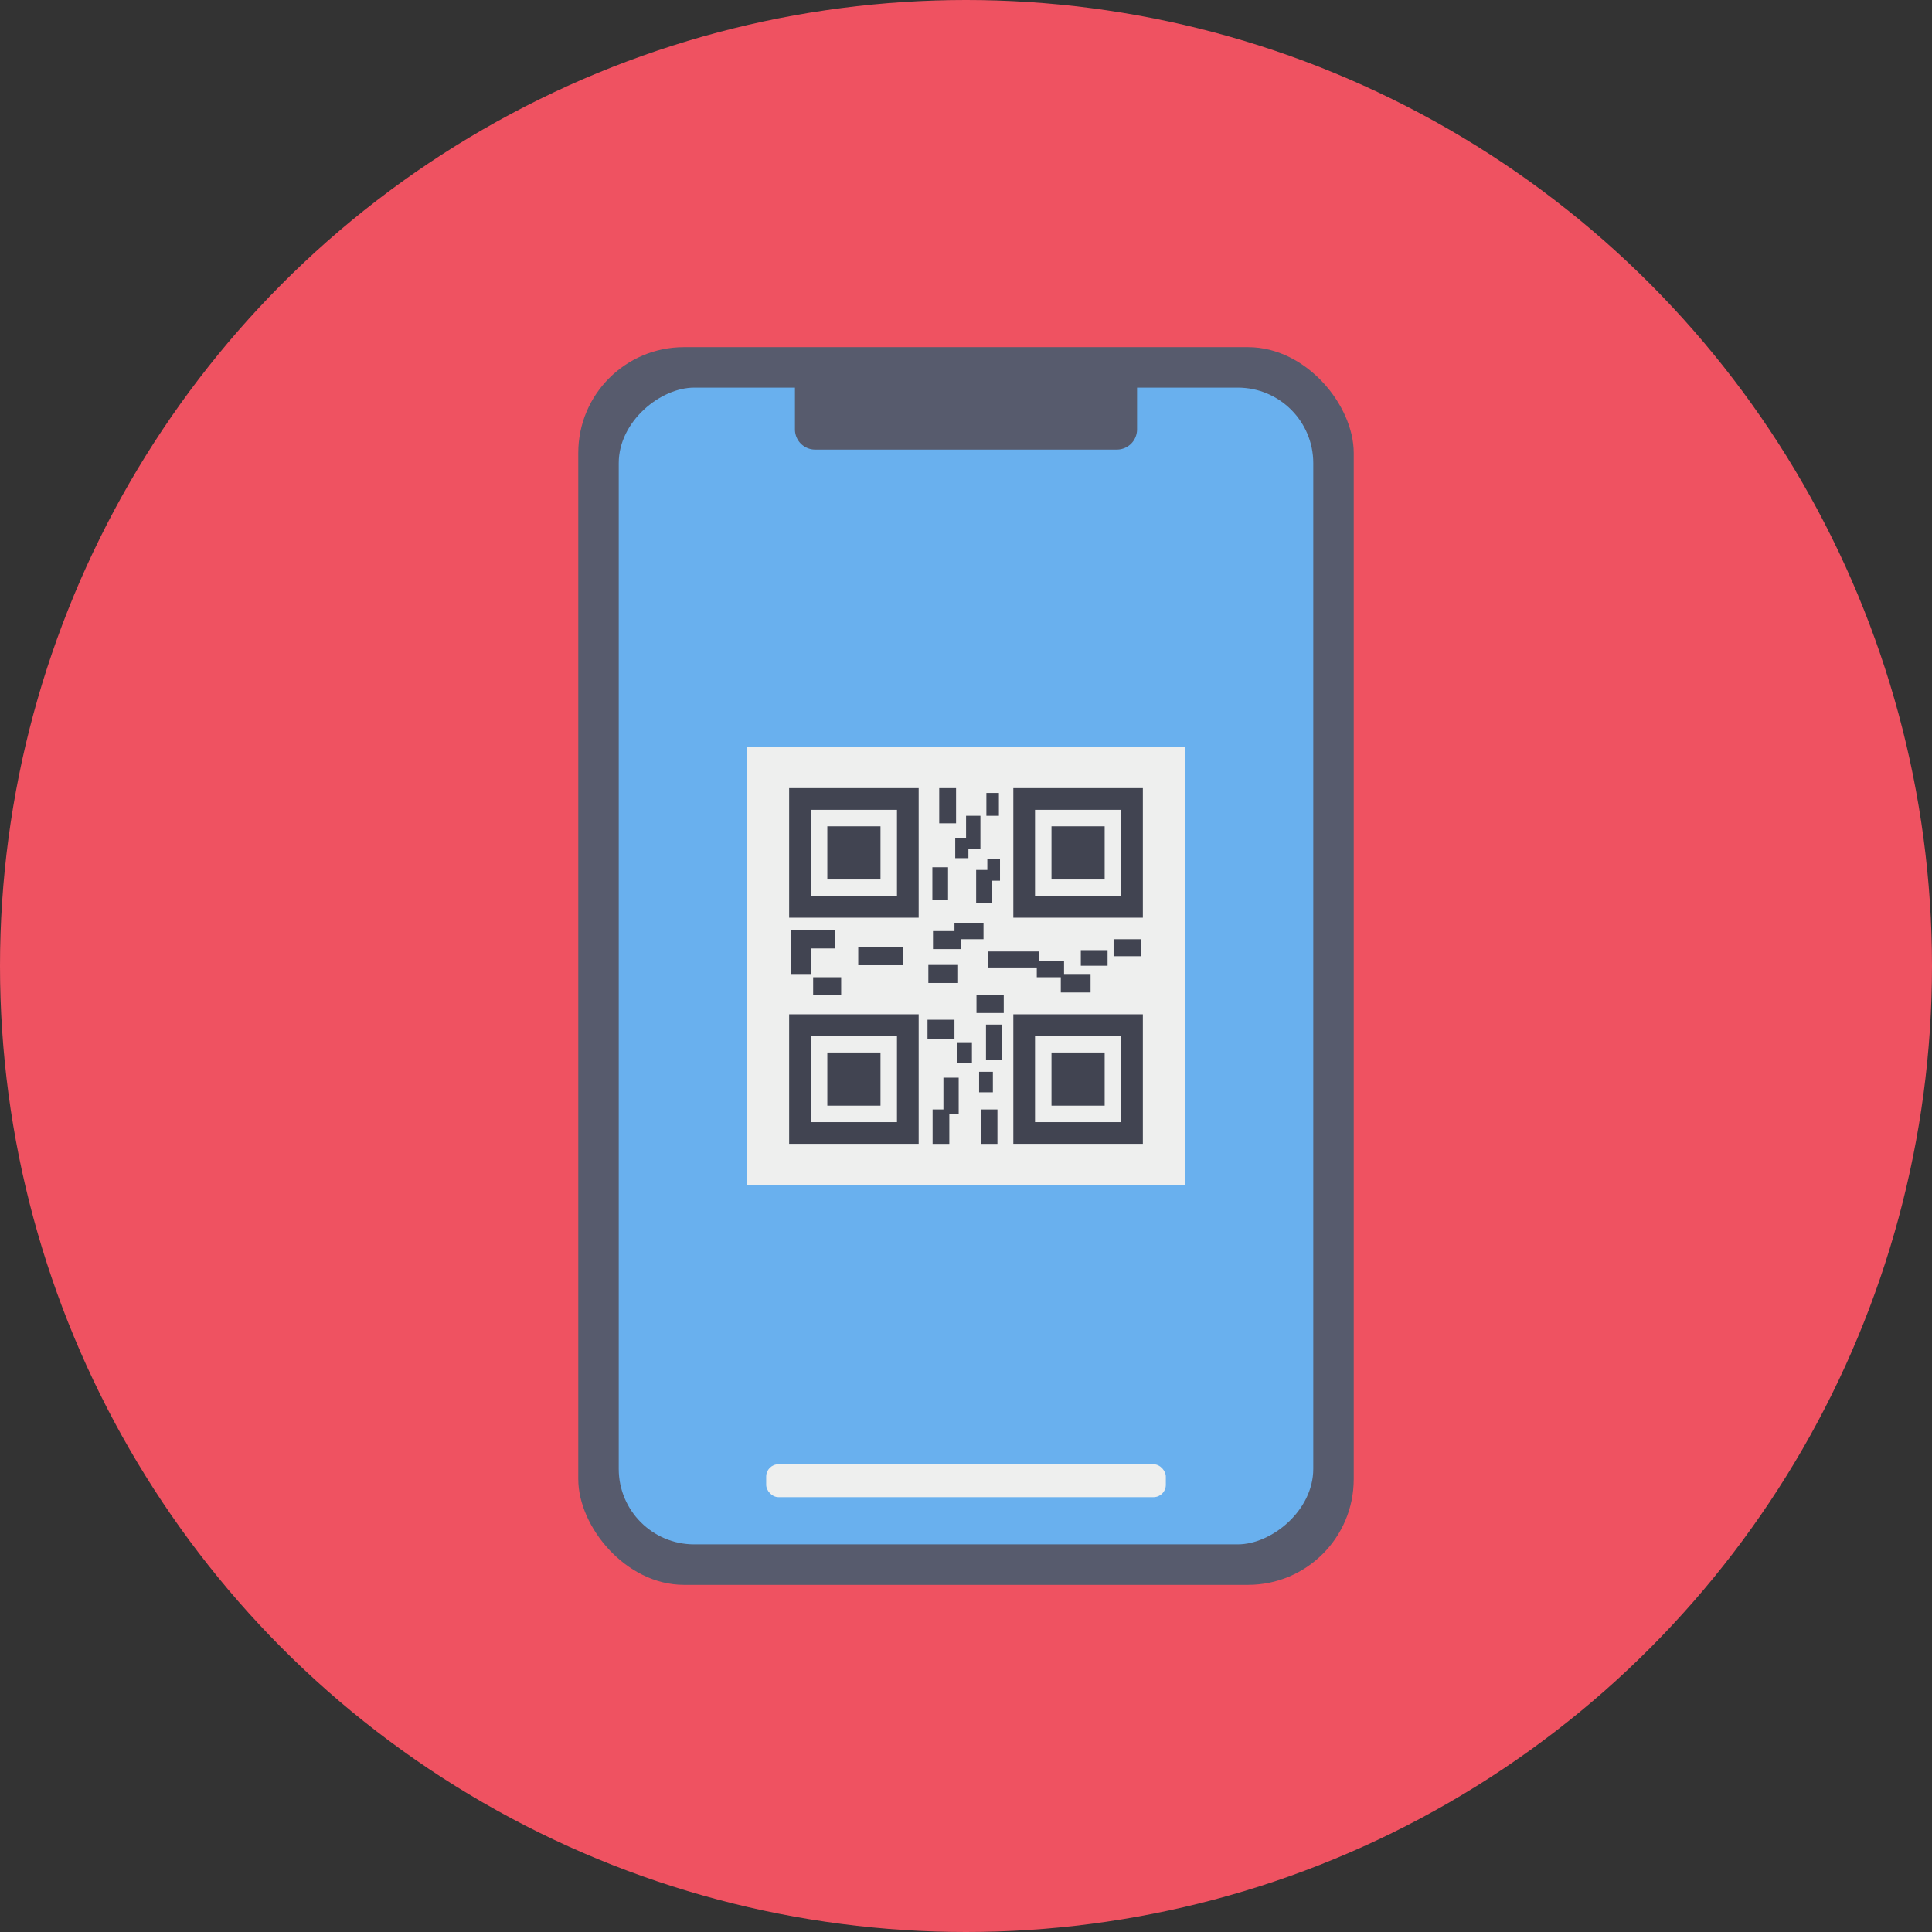 <svg height="512" viewBox="0 0 128 128" width="512" xmlns="http://www.w3.org/2000/svg"><rect x="0" y="0" width="128" height="128" fill="#333333" stroke="none"/><g id="Circle_Grid" data-name="Circle Grid"><circle cx="64" cy="64" fill="#ef5261" r="64"/></g><g id="icon"><rect fill="#575b6d" height="82" rx="7" width="51.376" x="38.312" y="23"/><rect fill="#69b0ee" height="46.014" rx="5" transform="matrix(0 1 -1 0 128 0)" width="76.638" x="25.681" y="40.993"/><path d="m52.667 25.067h22.666a0 0 0 0 1 0 0v3.381a1.339 1.339 0 0 1 -1.339 1.339h-19.988a1.339 1.339 0 0 1 -1.339-1.339v-3.381a0 0 0 0 1 0 0z" fill="#575b6d"/><rect fill="#eeefee" height="2.178" rx=".812" width="26.477" x="50.762" y="97.012"/><path d="m49.499 49.499h29.003v29.003h-29.003z" fill="#eeefee"/><path d="m53.72 53.653h5.707v5.707h-5.707z" fill="none"/><path d="m53.72 53.653h5.707v5.707h-5.707z" fill="none"/><path d="m54.812 54.745h3.523v3.523h-3.523z" fill="none"/><path d="m54.812 54.745h3.523v3.523h-3.523z" fill="none"/><g fill="#414451"><path d="m52.283 52.216v8.584h8.581v-8.584zm7.144 7.144h-5.707v-5.707h5.707z"/><path d="m54.812 54.745h3.523v3.523h-3.523z"/><path d="m67.136 52.216v8.584h8.581v-8.584zm7.144 7.144h-5.707v-5.707h5.707z"/><path d="m69.664 54.745h3.523v3.523h-3.523z"/><path d="m52.283 67.2v8.581h8.581v-8.581zm7.144 7.144h-5.707v-5.706h5.707z"/><path d="m54.812 69.73h3.523v3.523h-3.523z"/><path d="m67.136 67.2v8.581h8.581v-8.581zm7.144 7.144h-5.707v-5.706h5.707z"/><path d="m69.664 69.73h3.523v3.523h-3.523z"/><path d="m64.975 73.504h1.108v2.281h-1.108z"/><path d="m61.787 73.504h1.108v2.281h-1.108z"/><path d="m64.869 71.009h.912v1.359h-.912z"/><path d="m65.325 67.882h1.061v2.337h-1.061z"/><path d="m63.415 69.05h.978v1.359h-.978z"/><path d="m62.504 71.398h1.011v2.387h-1.011z"/><path d="m61.45 67.561h1.786v1.26h-1.786z"/><path d="m64.695 65.937h1.806v1.177h-1.806z"/><path d="m65.437 63.037h3.422v1.061h-3.422z"/><path d="m68.69 63.65h1.806v1.094h-1.806z"/><path d="m70.281 64.528h1.972v1.226h-1.972z"/><path d="m71.607 62.949h1.773v1.033h-1.773z"/><path d="m73.778 62.225h1.84v1.127h-1.84z"/><path d="m64.673 57.637h1.028v2.177h-1.028z" transform="matrix(-1 0 0 -1 130.374 117.45)"/><path d="m65.414 56.924h.84v1.425h-.84z" transform="matrix(-1 0 0 -1 131.667 115.273)"/><path d="m61.772 57.459h1.039v2.188h-1.039z"/><path d="m65.351 52.535h.829v1.514h-.829z"/><path d="m64.005 54.048h.95v2.21h-.95z"/><path d="m63.287 55.54h.873v1.315h-.873z"/><path d="m62.226 52.216h1.116v2.33h-1.116z"/><path d="m61.813 61.686h1.836v1.193h-1.836z"/><path d="m56.86 62.755h2.95v1.193h-2.95z"/><path d="m53.873 64.744h1.856v1.193h-1.856z"/><path d="m52.398 62.026h1.323v2.503h-1.323z"/><path d="m52.398 61.611h2.917v1.226h-2.917z"/><path d="m63.237 61.147h1.923v1.077h-1.923z"/><path d="m61.506 63.932h1.97v1.193h-1.97z"/></g></g></svg>